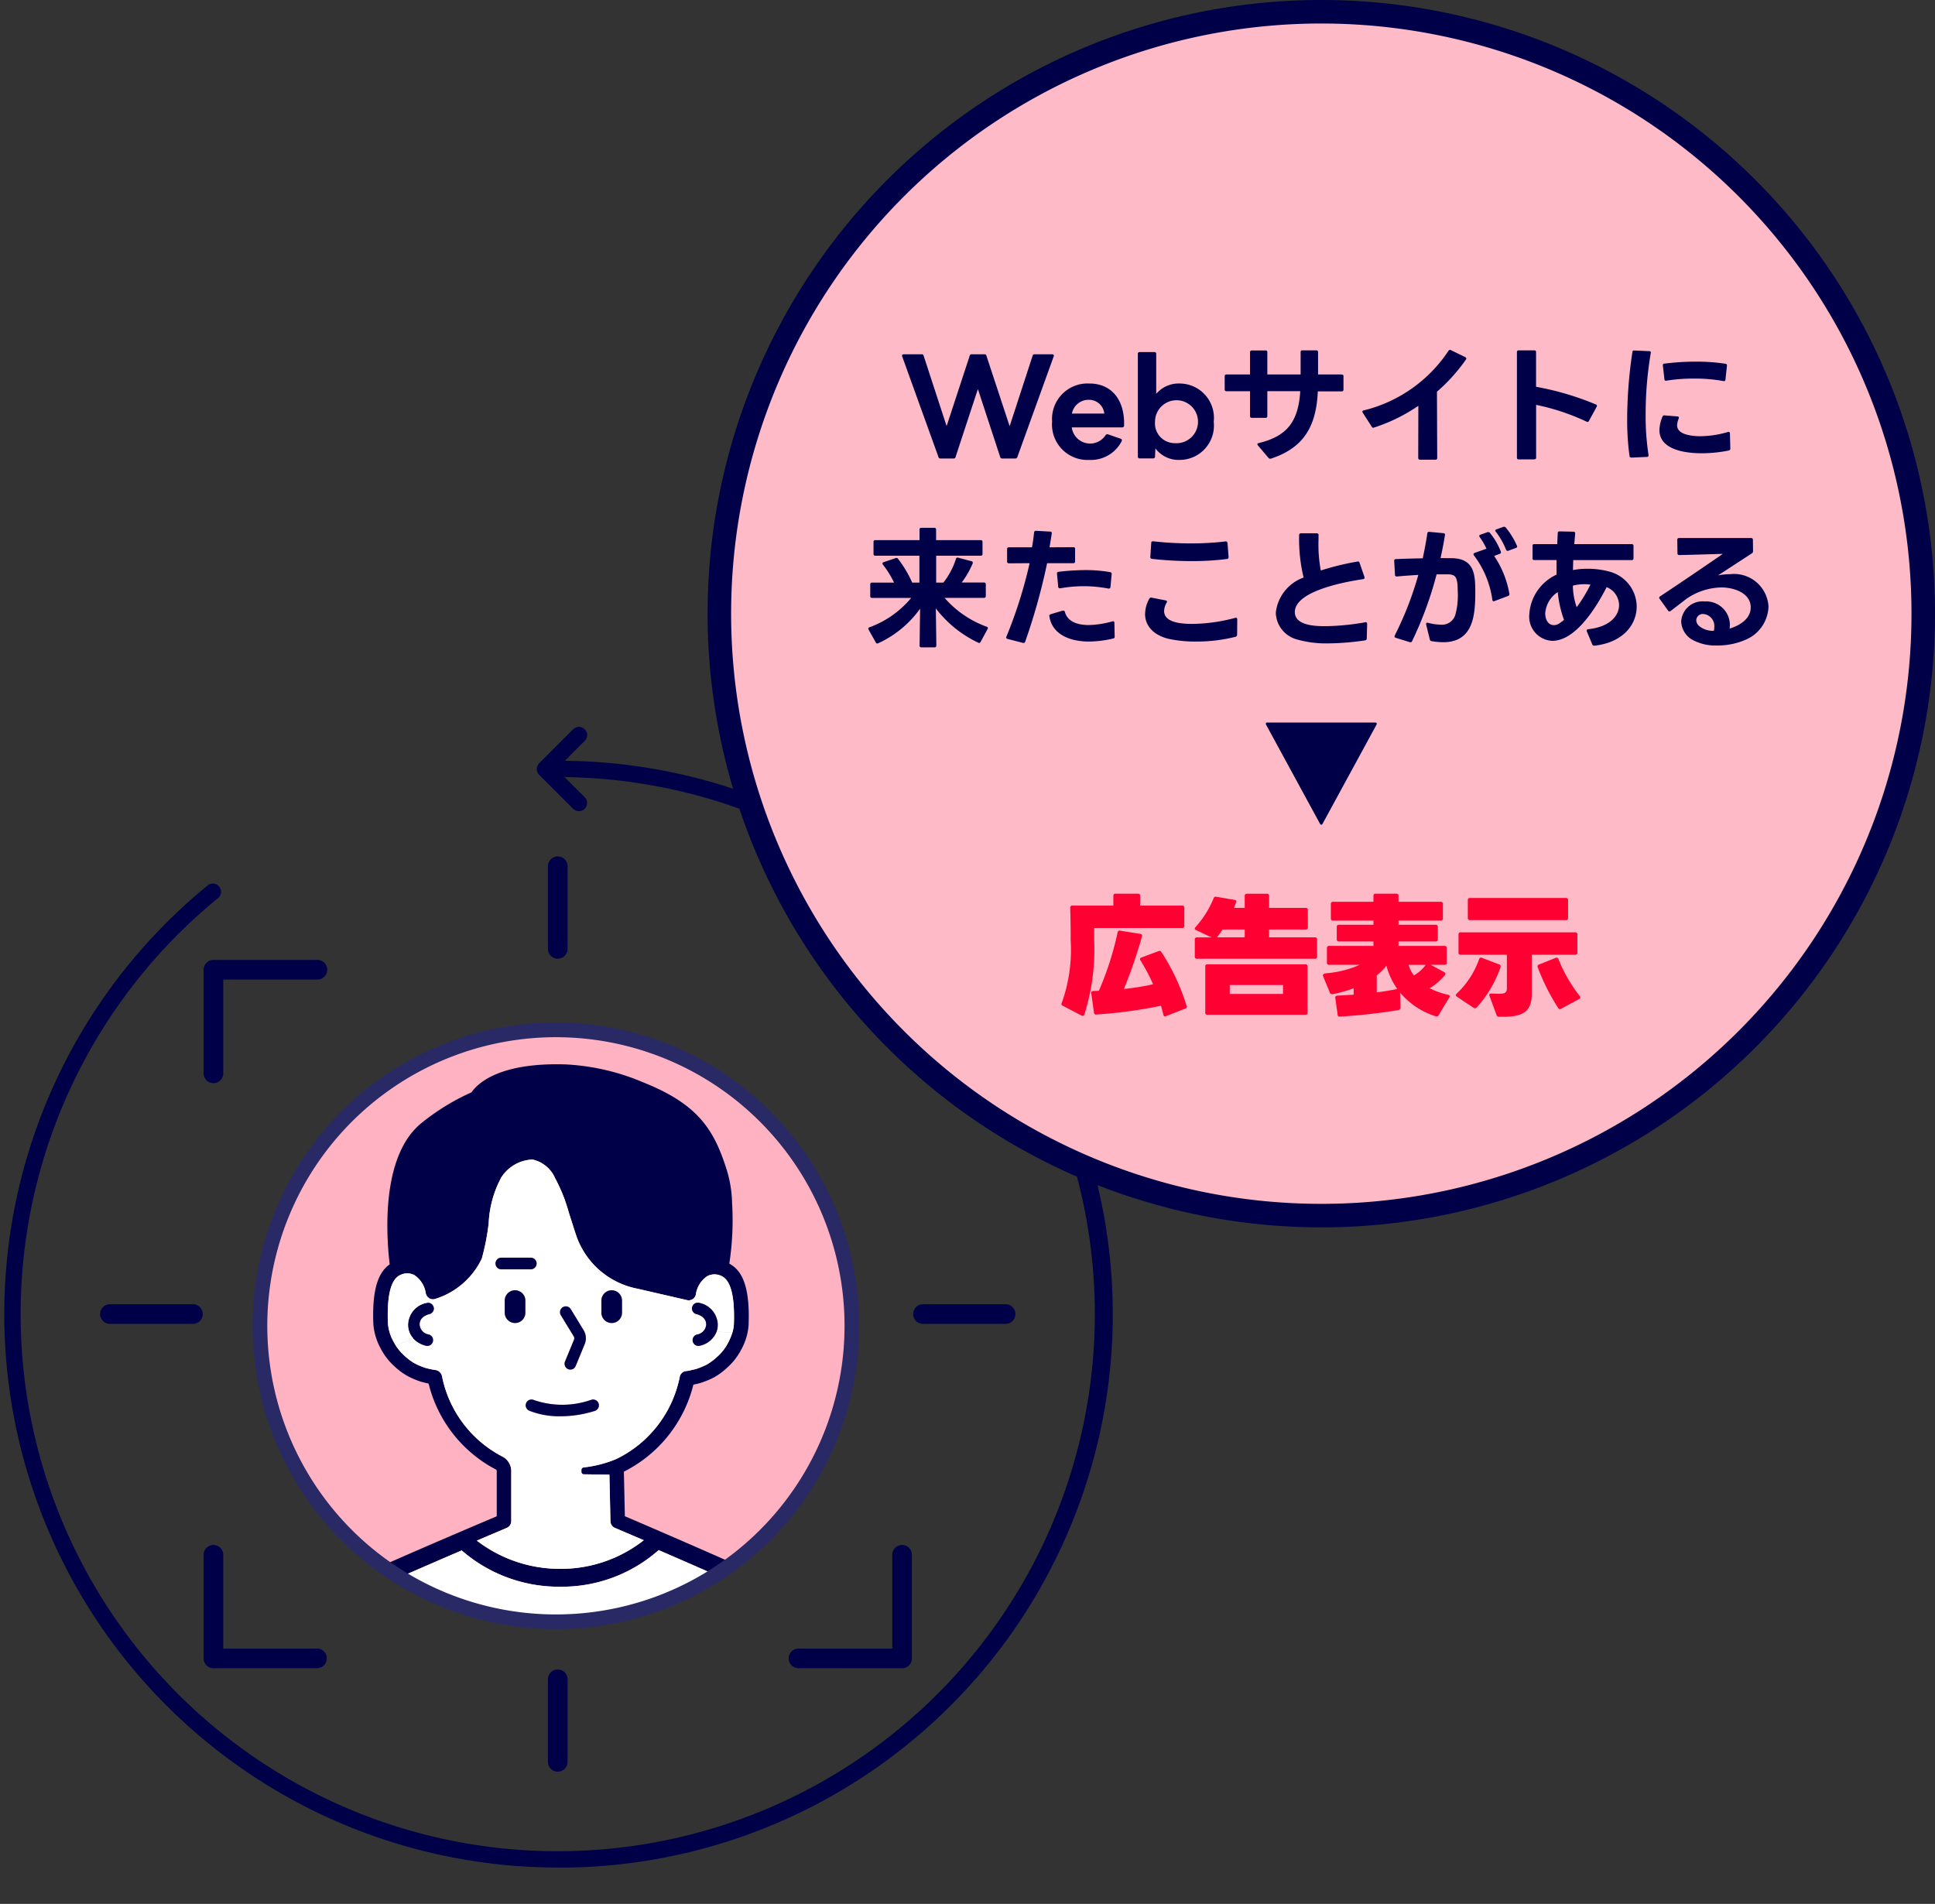 <svg id="グループ_107442" data-name="グループ 107442" xmlns="http://www.w3.org/2000/svg" xmlns:xlink="http://www.w3.org/1999/xlink" width="123.441" height="121.458" viewBox="0 0 123.441 121.458">
  <rect x="0" y="0" width="123.441" height="121.458" fill="#333333" stroke="none"/>
  <defs>
    <clipPath id="clip-path">
      <rect id="長方形_12640" data-name="長方形 12640" width="123.441" height="119.139" fill="none"/>
    </clipPath>
    <clipPath id="clip-path-2">
      <path id="パス_214144" data-name="パス 214144" d="M16.584,84.576A18.881,18.881,0,1,0,35.465,65.7a18.88,18.88,0,0,0-18.881,18.88" fill="none"/>
    </clipPath>
    <clipPath id="clip-path-3">
      <rect id="長方形_12642" data-name="長方形 12642" width="49.604" height="183.468" transform="translate(10.933 67.891)" fill="none"/>
    </clipPath>
    <clipPath id="clip-path-5">
      <rect id="長方形_12643" data-name="長方形 12643" width="123.441" height="121.458" fill="none"/>
    </clipPath>
  </defs>
  <g id="グループ_106879" data-name="グループ 106879">
    <g id="グループ_106878" data-name="グループ 106878" clip-path="url(#clip-path)">
      <path id="パス_214129" data-name="パス 214129" d="M35.582,119.139A35.307,35.307,0,0,1,13.245,56.488a.513.513,0,0,1,.331-.119.523.523,0,0,1,.33.929A34.264,34.264,0,1,0,36.7,49.59l-.693-.022L37.3,50.855a.516.516,0,0,1,.154.369.524.524,0,0,1-.154.371.524.524,0,0,1-.739,0l-2.144-2.143a.631.631,0,0,1-.09-.1l-.049-.1-.031-.121,0-.114.02-.106.042-.1.08-.112,2.174-2.176a.523.523,0,0,1,.739.741l-1.265,1.265.634.018a35.307,35.307,0,0,1-1.085,70.6" fill="#000048"/>
      <path id="パス_214130" data-name="パス 214130" d="M54.345,84.577A18.881,18.881,0,1,1,35.464,65.7,18.881,18.881,0,0,1,54.345,84.577" fill="#ffb2c2"/>
    </g>
  </g>
  <g id="グループ_106885" data-name="グループ 106885">
    <g id="グループ_106884" data-name="グループ 106884" clip-path="url(#clip-path-2)">
      <g id="グループ_106883" data-name="グループ 106883">
        <g id="グループ_106882" data-name="グループ 106882" clip-path="url(#clip-path-3)">
          <g id="グループ_106881" data-name="グループ 106881">
            <g id="グループ_106880" data-name="グループ 106880" clip-path="url(#clip-path-3)">
              <path id="パス_214131" data-name="パス 214131" d="M60.532,126.18a.437.437,0,0,1-.112.363.454.454,0,0,1-.347.161H57.9v-.71h1.639c-.363-2.576-2.027-13.882-3.926-17.527a12.675,12.675,0,0,0-5.357-5.812l-.277-.161c-.826-.5-5.061-2.352-7.962-3.607a9.319,9.319,0,0,1-6.279,2.336,9.44,9.44,0,0,1-6.286-2.316c-2.923,1.255-7.146,3.092-7.967,3.587l-.272.161a12.672,12.672,0,0,0-5.362,5.812c-1.895,3.645-3.563,14.951-3.922,17.527h2.105v.71H11.4a.454.454,0,0,1-.351-.161.465.465,0,0,1-.112-.363c.075-.578,1.883-14.113,4.1-18.361a13.657,13.657,0,0,1,5.713-6.183l.264-.157c1.218-.735,9.044-4.058,10.675-4.747V93.81a.242.242,0,0,0-.046-.058,8.461,8.461,0,0,1-4.3-5.486c-.21-.045-.425-.1-.5-.124a5.23,5.23,0,0,1-.8-.334A4.217,4.217,0,0,1,25.2,87.2a4.037,4.037,0,0,1-.917-1.177,3.828,3.828,0,0,1-.466-1.56c-.1-2.435.417-3.364,1.04-3.8,0-.008,0-.012,0-.02-.235-2.006-.512-6.9,2-8.974a14.4,14.4,0,0,1,3.224-1.985c.351-.516,1.7-1.916,6-1.78a14.447,14.447,0,0,1,4.9,1.123c3.467,1.379,4.52,2.931,5.345,5.494a7.733,7.733,0,0,1,.376,2.209,18.305,18.305,0,0,1-.177,3.884c.705.38,1.337,1.238,1.23,3.913a3.734,3.734,0,0,1-.463,1.56,4.01,4.01,0,0,1-.92,1.177,4.277,4.277,0,0,1-.838.615,5.714,5.714,0,0,1-.805.334c-.074.025-.289.079-.495.12A8.493,8.493,0,0,1,39.8,93.884l.062,2.844c.408.173,1.213.52,2.2.945l.025.013c2.926,1.263,7.463,3.248,8.371,3.793l.268.157a13.7,13.7,0,0,1,5.713,6.183c2.208,4.248,4.016,17.783,4.091,18.361M46.815,84.489c.1-2.733-.594-3.013-.9-3.133a.992.992,0,0,0-.788.05,1.683,1.683,0,0,0-.739,1.184.466.466,0,0,1-.454.363.48.48,0,0,1-.1-.012l-3.154-.726a5.158,5.158,0,0,1-3.938-3.447c-.066-.2-.132-.4-.194-.6l-.264-.821a10.306,10.306,0,0,0-.871-2.184,2.052,2.052,0,0,0-1.445-1.193A2.483,2.483,0,0,0,31.988,75.1a6.751,6.751,0,0,0-.813,2.935,15.054,15.054,0,0,1-.438,2.254,4.9,4.9,0,0,1-2.959,2.572.465.465,0,0,1-.384-.029.474.474,0,0,1-.231-.3,1.69,1.69,0,0,0-.735-1.184.987.987,0,0,0-.793-.05c-.3.12-1,.4-.891,3.129a2.8,2.8,0,0,0,.363,1.172c.045.087.091.169.14.248a3.789,3.789,0,0,0,1.218,1.139,4.645,4.645,0,0,0,.66.277,5.1,5.1,0,0,0,.628.136.5.5,0,0,1,.446.409,7.4,7.4,0,0,0,3.892,5.139,1.043,1.043,0,0,1,.52.867v3.227a.469.469,0,0,1-.285.43c-.024.012-.792.334-1.911.813a8.686,8.686,0,0,0,5.325,1.8,8.552,8.552,0,0,0,5.325-1.825c-1.081-.462-1.816-.78-1.845-.788a.473.473,0,0,1-.281-.417l-.066-2.976-1.634-.025a.152.152,0,0,1-.153-.153v-.124a.155.155,0,0,1,.132-.152,7.651,7.651,0,0,0,2.1-.541h0a7.429,7.429,0,0,0,4.037-5.213.464.464,0,0,1,.462-.4c.071-.008.492-.1.607-.136a4.468,4.468,0,0,0,.665-.277,3.467,3.467,0,0,0,.648-.483,3.076,3.076,0,0,0,.706-.9,3.923,3.923,0,0,0,.268-.635,2.162,2.162,0,0,0,.1-.537" fill="#000048"/>
              <path id="パス_214132" data-name="パス 214132" d="M59.541,125.994h-7.9l-.033-9.44a.474.474,0,0,0-.467-.463.465.465,0,0,0-.462.467l.148,41.088a236.763,236.763,0,0,1-30.19,0l.144-41.088a.464.464,0,1,0-.928,0l-.034,9.44H11.931c.359-2.576,2.027-13.882,3.922-17.527a12.662,12.662,0,0,1,5.362-5.811l.272-.161c.821-.5,5.044-2.333,7.967-3.587a9.445,9.445,0,0,0,6.286,2.315,9.319,9.319,0,0,0,6.279-2.336c2.9,1.255,7.137,3.108,7.962,3.608l.277.161a12.665,12.665,0,0,1,5.357,5.811c1.9,3.645,3.563,14.951,3.926,17.527" fill="#fff"/>
              <path id="パス_214133" data-name="パス 214133" d="M59,161.708a3.792,3.792,0,0,1-.012,3.03l-1.9,4.284a3.085,3.085,0,0,1-2.551,1.825l-.615.053a2.25,2.25,0,0,1-.243.013A2.8,2.8,0,0,1,51.5,169.86l-.24-.3a2.064,2.064,0,0,1-.057-2.485l.817-1.123-.037-2.406a2.664,2.664,0,0,0-.5-1.519l-.6-.855-.306,7.1L47.7,234.807a.47.47,0,0,1-.38.437c-.066.013-.577.1-1.37.19v1.853a1.82,1.82,0,0,1,1.453.921l2.039,3.81a2.969,2.969,0,0,0,.648.565c.128.1.248.182.339.26l2.4,2.027a3.631,3.631,0,0,1,1.048,2.741v.045l-.037.723a1.884,1.884,0,0,1-.681,1.511,7.6,7.6,0,0,1-4.871,1.469,16.271,16.271,0,0,1-3.607-.442,5.87,5.87,0,0,1-2.163-1.271l-3.707-3.339a1.937,1.937,0,0,1-.64-1.441v-2.225a3.844,3.844,0,0,1,.1-.891l.809-3.443a1.369,1.369,0,0,1,.7-.9.935.935,0,0,1,.1-.037v-1.9c0-.02.012-.037.012-.058a14.778,14.778,0,0,1-1.944-.408.462.462,0,0,1-.334-.43l-1.783-51.626-1.784,51.626a.462.462,0,0,1-.334.43,13.825,13.825,0,0,1-1.544.347.524.524,0,0,1,.017.086v1.9a.994.994,0,0,1,.1.037,1.353,1.353,0,0,1,.7.9l.809,3.447a4.012,4.012,0,0,1,.1.891v2.225a1.941,1.941,0,0,1-.644,1.441l-3.7,3.335a5.9,5.9,0,0,1-2.167,1.271,16.264,16.264,0,0,1-3.6.442,7.56,7.56,0,0,1-4.871-1.47,1.879,1.879,0,0,1-.685-1.51l-.037-.723v-.041a3.633,3.633,0,0,1,1.048-2.741l2.4-2.031c.091-.078.211-.165.339-.26a3,3,0,0,0,.648-.565l2.039-3.806a1.813,1.813,0,0,1,1.449-.921v-1.775c-1.02-.1-1.7-.222-1.771-.235a.47.47,0,0,1-.384-.437l-2.864-66.16a2,2,0,0,1-.413.912l-.24.3a2.794,2.794,0,0,1-2.183,1.053,2.164,2.164,0,0,1-.244-.013l-.619-.053a3.085,3.085,0,0,1-2.551-1.825l-1.895-4.284a3.776,3.776,0,0,1-.008-3.03l1.759-4.05a3.025,3.025,0,0,0,.379-1.7L14.036,126.7v-.71h5.787l.033-9.44a.465.465,0,0,1,.929,0l-.144,41.088a236.763,236.763,0,0,0,30.19,0l-.148-41.088a.464.464,0,0,1,.462-.466.473.473,0,0,1,.466.462l.033,9.44H57.9v.71l-1.04,29.258a3.013,3.013,0,0,0,.384,1.7Zm-.863,2.654a2.835,2.835,0,0,0,.009-2.283L56.4,158.038a3.914,3.914,0,0,1-.462-2.109l1.04-29.225H51.648l.112,31.153a.468.468,0,0,1-.429.466c-.108.008-.215.012-.322.021l-.058,1.349a.565.565,0,0,1,.087.083l1.209,1.713a3.638,3.638,0,0,1,.665,2.043l.037,2.58a.983.983,0,0,0,.941,1.086c.669,0,.908-.6.908-1.1l.124-3.728a.453.453,0,0,1,.479-.45.466.466,0,0,1,.45.479l-.124,3.715a1.872,1.872,0,0,1-1.837,2.014,1.784,1.784,0,0,1-1.6-.965l-.334.458a1.133,1.133,0,0,0,.033,1.362l.239.3a1.874,1.874,0,0,0,1.623.694l.619-.054a2.156,2.156,0,0,0,1.779-1.275Zm-5.234,83.992.038-.722a4.606,4.606,0,0,0-.19-1.21,6.7,6.7,0,0,1-4.462,1.243,17.371,17.371,0,0,1-2.783-.248,6.23,6.23,0,0,1-3.108-1.5L39.1,243v1.862a1.006,1.006,0,0,0,.334.751l3.7,3.336a4.951,4.951,0,0,0,1.754,1.06c1.94.45,5.519.937,7.678-.842a.955.955,0,0,0,.342-.776Zm-.643-2.737a.45.45,0,0,0-.038-.037L49.878,243.6c-.017,0-.037,0-.054-.009a7.3,7.3,0,0,0-7.17,1.313l.363.322a5.321,5.321,0,0,0,2.642,1.28c4.458.726,6.142-.438,6.6-.884M46.786,234.39l3.29-75.98c-4.7.326-9.4.441-13.647.441-6.753,0-12.333-.284-14.851-.433l.057,1.337a.459.459,0,0,1,.025.558l3.207,74.077a23.166,23.166,0,0,0,8.26-.19l2.237-64.728a.465.465,0,0,1,.929,0L38.526,234.2a23.166,23.166,0,0,0,8.26.19m1.758,7.925-1.96-3.67a.879.879,0,0,0-.917-.425.173.173,0,0,1-.02,0c-.042.013-.083.025-.124.042a5.543,5.543,0,0,1-4.937-.05.515.515,0,0,0-.173-.033.448.448,0,0,0-.207.05.427.427,0,0,0-.223.285l-.784,3.339,2.749,2.423.008-.012a8.29,8.29,0,0,1,6.588-1.953m-3.525-4.838v-1.952c-.64.049-1.374.087-2.163.087-.656,0-1.349-.029-2.051-.091v1.8a1.268,1.268,0,0,1,.132.038,4.667,4.667,0,0,0,4.082.119m-12.053,7.356v-1.866l-3.31,2.914a6.217,6.217,0,0,1-3.1,1.5,17.32,17.32,0,0,1-2.783.244,6.732,6.732,0,0,1-4.462-1.239,4.784,4.784,0,0,0-.194,1.206l.037.722v.045a.957.957,0,0,0,.347.776c2.159,1.775,5.734,1.288,7.674.838a4.962,4.962,0,0,0,1.754-1.056l3.707-3.336a1.027,1.027,0,0,0,.334-.751m-.1-3.013-.784-3.336a.428.428,0,0,0-.223-.284.445.445,0,0,0-.384-.017,5.558,5.558,0,0,1-4.937.05.4.4,0,0,0-.124-.042s-.012,0-.02-.008a.868.868,0,0,0-.913.429l-1.96,3.67a8.263,8.263,0,0,1,6.583,1.952c.005,0,.009.009.013.009Zm-1.61-4.537v-1.8a23.988,23.988,0,0,1-4.214.075v1.886a4.655,4.655,0,0,0,4.082-.12c.045-.016.091-.024.132-.037m-2.208,7.9.363-.318a7.4,7.4,0,0,0-7.17-1.317c-.016.009-.037,0-.058.013l-2.348,1.981c-.013.012-.025.029-.038.041.463.446,2.147,1.61,6.609.884a5.31,5.31,0,0,0,2.642-1.284m-7.992-77.429-.268-6.2-.334.475a2.712,2.712,0,0,0-.5,1.519l-.033,2.406.814,1.123a2.022,2.022,0,0,1,.317.681m-.334-7.719-.074-1.68c-.314-.021-.492-.033-.508-.033a.467.467,0,0,1-.429-.466l.111-31.153h-4.85L16,155.929a3.863,3.863,0,0,1-.462,2.1l-1.755,4.045a2.855,2.855,0,0,0,.009,2.283l1.894,4.285a2.156,2.156,0,0,0,1.784,1.275l.615.054a1.869,1.869,0,0,0,1.622-.7l.239-.3a1.127,1.127,0,0,0,.033-1.362l-.33-.458a1.786,1.786,0,0,1-1.606.965,1.877,1.877,0,0,1-1.837-2.03l-.119-3.7a.465.465,0,1,1,.929-.029l.119,3.715c0,.52.24,1.115.908,1.115a.983.983,0,0,0,.941-1.086l.038-2.58a3.629,3.629,0,0,1,.664-2.043Z" fill="#000048"/>
              <path id="パス_214134" data-name="パス 214134" d="M45.919,81.356c.3.12,1,.4.9,3.133a2.258,2.258,0,0,1-.1.537l-1-.079a1.322,1.322,0,0,0,.074-.454,1.461,1.461,0,0,0-1.205-1.383.37.37,0,0,0-.351.116l-.3-.273a.467.467,0,0,0,.454-.363,1.683,1.683,0,0,1,.739-1.184.992.992,0,0,1,.788-.05" fill="#fff"/>
              <path id="パス_214135" data-name="パス 214135" d="M45.717,84.947l1,.08a3.84,3.84,0,0,1-.269.634,3.047,3.047,0,0,1-.706.9,3.473,3.473,0,0,1-.648.482,4.418,4.418,0,0,1-.664.278c-.116.037-.537.128-.607.136a.464.464,0,0,0-.462.4,7.43,7.43,0,0,1-4.037,5.214h0a7.662,7.662,0,0,1-2.1.541.155.155,0,0,0-.132.153V93.9a.152.152,0,0,0,.152.153l1.635.025.066,2.976a.471.471,0,0,0,.281.417c.028.008.763.327,1.845.788a8.545,8.545,0,0,1-5.325,1.826,8.68,8.68,0,0,1-5.325-1.8c1.119-.48,1.886-.8,1.911-.814a.468.468,0,0,0,.285-.43V93.809a1.046,1.046,0,0,0-.52-.866A7.4,7.4,0,0,1,28.2,87.805a.5.5,0,0,0-.445-.41,5.282,5.282,0,0,1-.628-.135,4.669,4.669,0,0,1-.66-.278,3.214,3.214,0,0,1-.648-.479,3.312,3.312,0,0,1-.57-.659L26.37,85.4a1.609,1.609,0,0,0,.821.458.213.213,0,0,0,.07.008.37.37,0,0,0,.075-.733.687.687,0,0,1-.566-.637c0-.5.549-.639.615-.656a.375.375,0,0,0,.289-.437.38.38,0,0,0-.367-.3l.086-.271a.469.469,0,0,0,.384.028,4.9,4.9,0,0,0,2.96-2.571,15.068,15.068,0,0,0,.438-2.255,6.755,6.755,0,0,1,.813-2.935,2.486,2.486,0,0,1,1.981-1.127,2.057,2.057,0,0,1,1.445,1.194,10.405,10.405,0,0,1,.871,2.183l.264.821c.062.2.128.4.194.6a5.153,5.153,0,0,0,3.938,3.446l3.153.727a.5.5,0,0,0,.1.012l.3.274a.422.422,0,0,0-.087.173.371.371,0,0,0,.289.437c.062.017.611.149.611.656a.688.688,0,0,1-.561.637.37.37,0,0,0,.07.733.234.234,0,0,0,.074-.008,1.466,1.466,0,0,0,1.086-.908m-6.035-1.23v-.772a.659.659,0,0,0-1.317,0v.772a.659.659,0,1,0,1.317,0m-1.734,6.291a.372.372,0,1,0-.223-.71,5.543,5.543,0,0,1-3.665.016.373.373,0,0,0-.31.678,5.244,5.244,0,0,0,2.027.358,7.264,7.264,0,0,0,2.171-.342M37.3,85.753a.991.991,0,0,0-.066-.888l-.813-1.334a.373.373,0,0,0-.636.388l.813,1.334a.242.242,0,0,1,.017.214l-.574,1.392a.375.375,0,0,0,.2.487.326.326,0,0,0,.141.028.368.368,0,0,0,.342-.231Zm-3.067-5.148a.369.369,0,0,0-.371-.371H31.979a.371.371,0,0,0,0,.743h1.883a.37.37,0,0,0,.371-.372m-.718,3.112v-.772a.659.659,0,0,0-1.317,0v.772a.659.659,0,1,0,1.317,0" fill="#fff"/>
              <path id="パス_214136" data-name="パス 214136" d="M45.791,84.494a1.322,1.322,0,0,1-.074.454,1.468,1.468,0,0,1-1.086.908.234.234,0,0,1-.074.008.37.37,0,0,1-.07-.734.686.686,0,0,0,.561-.636c0-.508-.549-.64-.611-.656a.372.372,0,0,1-.289-.438.435.435,0,0,1,.087-.173.37.37,0,0,1,.351-.116,1.461,1.461,0,0,1,1.205,1.383" fill="#000048"/>
              <path id="パス_214137" data-name="パス 214137" d="M39.682,82.946v.772a.659.659,0,1,1-1.317,0v-.772a.659.659,0,0,1,1.317,0" fill="#000048"/>
              <path id="パス_214138" data-name="パス 214138" d="M38.192,89.542a.374.374,0,0,1-.244.466,7.269,7.269,0,0,1-2.171.343,5.2,5.2,0,0,1-2.026-.359.374.374,0,0,1-.182-.495.369.369,0,0,1,.491-.182,5.565,5.565,0,0,0,3.666-.017.372.372,0,0,1,.466.244" fill="#000048"/>
              <path id="パス_214139" data-name="パス 214139" d="M37.234,84.865a.989.989,0,0,1,.066.887l-.574,1.392a.37.37,0,0,1-.342.231.343.343,0,0,1-.141-.029.374.374,0,0,1-.2-.487l.574-1.391a.247.247,0,0,0-.017-.215l-.813-1.333a.373.373,0,1,1,.636-.388Z" fill="#000048"/>
              <path id="パス_214140" data-name="パス 214140" d="M33.862,80.234a.371.371,0,0,1,0,.743H31.98a.371.371,0,1,1,0-.743Z" fill="#000048"/>
              <path id="パス_214141" data-name="パス 214141" d="M33.515,82.946v.772a.659.659,0,1,1-1.317,0v-.772a.659.659,0,0,1,1.317,0" fill="#000048"/>
              <path id="パス_214142" data-name="パス 214142" d="M27.674,83.4a.376.376,0,0,1-.289.438c-.066.016-.615.152-.615.656a.685.685,0,0,0,.566.636.371.371,0,0,1-.075.734.21.21,0,0,1-.07-.008,1.617,1.617,0,0,1-.821-.458,1.293,1.293,0,0,1-.343-.9,1.461,1.461,0,0,1,1.2-1.383.478.478,0,0,1,.075-.008.379.379,0,0,1,.367.3" fill="#000048"/>
              <path id="パス_214143" data-name="パス 214143" d="M27.394,82.83l-.087.272a.482.482,0,0,0-.074.009,1.46,1.46,0,0,0-1.2,1.382,1.293,1.293,0,0,0,.342.9l-1.122.446c-.05-.078-.095-.161-.141-.247a2.8,2.8,0,0,1-.363-1.173c-.107-2.732.594-3.009.892-3.129a.985.985,0,0,1,.792.05,1.684,1.684,0,0,1,.735,1.185.472.472,0,0,0,.231.3" fill="#fff"/>
            </g>
          </g>
        </g>
      </g>
    </g>
  </g>
  <g id="グループ_106886" data-name="グループ 106886" clip-path="url(#clip-path-5)">
    <path id="パス_214145" data-name="パス 214145" d="M54.345,84.577A18.881,18.881,0,1,1,35.464,65.7,18.881,18.881,0,0,1,54.345,84.577Z" fill="none" stroke="#292965" stroke-miterlimit="10" stroke-width="0.937"/>
    <path id="パス_214146" data-name="パス 214146" d="M35.582,61.159a.626.626,0,0,1-.626-.626V55.262a.626.626,0,0,1,1.252,0v5.271a.626.626,0,0,1-.626.626" fill="#000048"/>
    <path id="パス_214147" data-name="パス 214147" d="M58.88,84.456a.625.625,0,1,1,0-1.251h5.272a.625.625,0,1,1,0,1.251Z" fill="#000048"/>
    <path id="パス_214148" data-name="パス 214148" d="M13.616,69.1a.626.626,0,0,1-.626-.626V61.866a.626.626,0,0,1,.626-.626h6.608a.626.626,0,1,1,0,1.251H14.242v5.983a.626.626,0,0,1-.626.626" fill="#000048"/>
    <path id="パス_214149" data-name="パス 214149" d="M50.939,106.423a.626.626,0,0,1,0-1.252h5.982V99.189a.626.626,0,0,1,1.253,0V105.8a.626.626,0,0,1-.626.626Z" fill="#000048"/>
    <path id="パス_214150" data-name="パス 214150" d="M7.012,84.456a.625.625,0,1,1,0-1.251h5.271a.626.626,0,1,1,0,1.251Z" fill="#000048"/>
    <path id="パス_214151" data-name="パス 214151" d="M13.616,106.423a.626.626,0,0,1-.626-.626V99.189a.626.626,0,0,1,1.252,0v5.982h5.982a.626.626,0,1,1,0,1.252Z" fill="#000048"/>
    <path id="パス_214152" data-name="パス 214152" d="M35.582,113.027a.626.626,0,0,1-.626-.625V107.13a.626.626,0,0,1,1.252,0V112.4a.626.626,0,0,1-.626.625" fill="#000048"/>
    <path id="パス_214153" data-name="パス 214153" d="M122.691,39.151A38.4,38.4,0,1,1,84.29.75a38.4,38.4,0,0,1,38.4,38.4" fill="#ffbac8"/>
    <path id="パス_214154" data-name="パス 214154" d="M122.691,39.151A38.4,38.4,0,1,1,84.29.75,38.4,38.4,0,0,1,122.691,39.151Z" fill="none" stroke="#000048" stroke-miterlimit="10" stroke-width="1.5"/>
    <path id="パス_214155" data-name="パス 214155" d="M59.869,29.158l-2.316-6.422a.087.087,0,0,1-.009-.042c0-.058.042-.092.109-.092H58.8a.112.112,0,0,1,.125.1l1.463,4.482L61.859,22.7a.117.117,0,0,1,.125-.1h.82a.117.117,0,0,1,.125.1l1.48,4.49,1.463-4.49A.118.118,0,0,1,66,22.6h1.121c.083,0,.133.059.1.134L64.9,29.158a.128.128,0,0,1-.134.092h-.837a.118.118,0,0,1-.125-.1l-1.421-4.331-1.422,4.331a.117.117,0,0,1-.125.1H60a.127.127,0,0,1-.134-.092" fill="#000048"/>
    <path id="パス_214156" data-name="パス 214156" d="M67.119,26.907a2.265,2.265,0,0,1,2.375-2.441c1.438,0,2.265,1.07,2.216,2.685a.117.117,0,0,1-.126.116H68.373a1.179,1.179,0,0,0,2.157.494.133.133,0,0,1,.159-.051l.8.277a.107.107,0,0,1,.067.159,2.205,2.205,0,0,1-2.065,1.195,2.263,2.263,0,0,1-2.375-2.434m2.366-1.4a1.077,1.077,0,0,0-1.1.878h2.065a.973.973,0,0,0-.97-.878" fill="#000048"/>
    <path id="パス_214157" data-name="パス 214157" d="M73.708,28.6l-.025.527a.112.112,0,0,1-.125.118h-.853a.106.106,0,0,1-.117-.118V22.577a.106.106,0,0,1,.117-.118h.936a.107.107,0,0,1,.118.118v2.549a1.873,1.873,0,0,1,1.479-.66,2.194,2.194,0,0,1,2.191,2.442,2.191,2.191,0,0,1-2.191,2.433,1.842,1.842,0,0,1-1.53-.736m1.238-.334a1.371,1.371,0,1,0-1.263-1.363,1.26,1.26,0,0,0,1.263,1.363" fill="#000048"/>
    <path id="パス_214158" data-name="パス 214158" d="M80.925,29.216l-.677-.8a.1.1,0,0,1-.034-.075c0-.033.025-.059.084-.075,1.789-.435,2.525-1.338,2.65-3.312h-2.1V26.54c0,.075-.033.116-.117.116h-.87a.105.105,0,0,1-.117-.116V24.959h-1.5a.106.106,0,0,1-.117-.117v-.836a.106.106,0,0,1,.117-.117h1.5V22.476a.106.106,0,0,1,.117-.117h.87a.1.1,0,0,1,.117.117v1.413h2.124V22.468a.1.1,0,0,1,.117-.117h.878a.106.106,0,0,1,.117.117v1.421h1.505a.106.106,0,0,1,.117.117v.845a.106.106,0,0,1-.117.117H84.069c-.1,2.232-.894,3.6-2.985,4.289l-.05.009a.15.15,0,0,1-.109-.05" fill="#000048"/>
    <path id="パス_214159" data-name="パス 214159" d="M91.569,29.325h-.978a.105.105,0,0,1-.117-.117l.008-3.32a10.928,10.928,0,0,1-2.826,1.388.1.1,0,0,1-.05.009.1.1,0,0,1-.1-.067l-.569-.886a.136.136,0,0,1-.025-.068c0-.042.033-.075.092-.084a9.08,9.08,0,0,0,5.4-3.8.112.112,0,0,1,.159-.041l.912.442c.041.026.067.051.067.093a.13.13,0,0,1-.026.066,11.246,11.246,0,0,1-1.847,2.049l.016,4.223a.106.106,0,0,1-.117.117" fill="#000048"/>
    <path id="パス_214160" data-name="パス 214160" d="M97.874,29.308h-.986c-.076,0-.118-.033-.118-.117V22.468c0-.084.042-.117.118-.117h.986a.1.1,0,0,1,.117.117v2.207A18.171,18.171,0,0,1,101.8,25.8a.1.1,0,0,1,.075.092.142.142,0,0,1-.017.058l-.493.9a.1.1,0,0,1-.151.05,14.158,14.158,0,0,0-3.219-1.071v3.354a.1.1,0,0,1-.117.117" fill="#000048"/>
    <path id="パス_214161" data-name="パス 214161" d="M103.953,29.091a16.929,16.929,0,0,1-.15-2.359,29.194,29.194,0,0,1,.334-4.272.1.1,0,0,1,.126-.1l.945.042a.092.092,0,0,1,.1.126,23.175,23.175,0,0,0-.326,3.921,16.049,16.049,0,0,0,.184,2.576v.025c0,.058-.033.1-.109.1l-.97.042h-.008a.119.119,0,0,1-.126-.1m2.1-2.509a.127.127,0,0,1,.142-.083l.819.066c.083.009.109.059.075.143a1.183,1.183,0,0,0-.1.426c0,.627,1.045.694,1.488.694a6.476,6.476,0,0,0,1.748-.268.094.094,0,0,1,.042-.008c.058,0,.092.034.092.1l.025.953v.018a.119.119,0,0,1-.1.117,8.779,8.779,0,0,1-1.73.175c-.97,0-2.693-.193-2.693-1.48a2.364,2.364,0,0,1,.193-.853m.125-3.386a16.02,16.02,0,0,1,2.015-.126,12.343,12.343,0,0,1,1.873.134.107.107,0,0,1,.1.134l-.092.87a.1.1,0,0,1-.133.1,10.2,10.2,0,0,0-1.882-.158,10.915,10.915,0,0,0-1.756.134l-.025.008h-.008a.1.1,0,0,1-.092-.109l-.1-.861V23.3a.1.1,0,0,1,.1-.108" fill="#000048"/>
    <path id="パス_214162" data-name="パス 214162" d="M55.516,38.027v-.744a.106.106,0,0,1,.117-.117h1.4a5.892,5.892,0,0,0-.711-1.146.13.13,0,0,1-.025-.075c0-.033.025-.066.075-.083l.77-.26a.108.108,0,0,1,.05-.008c.042,0,.067.025.1.058a7.437,7.437,0,0,1,.9,1.514h.46V35.452H55.842a.106.106,0,0,1-.117-.117v-.761a.106.106,0,0,1,.117-.117H58.66v-.669a.106.106,0,0,1,.117-.117H59.6a.105.105,0,0,1,.117.117v.669h2.843a.106.106,0,0,1,.118.117v.761a.106.106,0,0,1-.118.117H59.722v1.714h.46a4.775,4.775,0,0,0,.8-1.505.106.106,0,0,1,.142-.084l.853.226c.075.017.1.083.067.159a5.789,5.789,0,0,1-.694,1.2h1.421a.106.106,0,0,1,.117.117v.744a.106.106,0,0,1-.117.117H60.257a6.5,6.5,0,0,0,2.684,1.84.093.093,0,0,1,.059.15l-.443.82a.1.1,0,0,1-.151.05A7.326,7.326,0,0,1,59.7,38.813l.033,2.366a.106.106,0,0,1-.116.118h-.837a.106.106,0,0,1-.117-.118l.034-2.349a6.711,6.711,0,0,1-2.676,2.208.219.219,0,0,1-.059.016c-.042,0-.067-.025-.091-.067l-.46-.819a.111.111,0,0,1-.017-.067c0-.042.025-.067.075-.084a6.221,6.221,0,0,0,2.659-1.873H55.633a.106.106,0,0,1-.117-.117" fill="#000048"/>
    <path id="パス_214163" data-name="パス 214163" d="M65.249,41.012l-.97-.251a.1.1,0,0,1-.075-.15,29.257,29.257,0,0,0,1.48-4.683l-1.321.009a.106.106,0,0,1-.117-.117v-.786a.106.106,0,0,1,.117-.118h1.471c.059-.317.1-.635.134-.945a.11.11,0,0,1,.125-.108l.895.05a.1.1,0,0,1,.109.125l-.142.878,1.522-.008a.1.1,0,0,1,.108.117v.786a.106.106,0,0,1-.117.117H66.8a39.227,39.227,0,0,1-1.4,5.009.11.11,0,0,1-.142.075m1.781-1.831.753-.226h.041a.1.1,0,0,1,.1.083c.184.678.911.837,1.53.837a6.07,6.07,0,0,0,1.5-.234A.071.071,0,0,1,71,39.632c.059,0,.092.033.092.11l.017.869a.113.113,0,0,1-.1.125,7.01,7.01,0,0,1-1.555.192c-1.079,0-2.316-.384-2.509-1.6-.008-.008-.008-.017-.008-.034a.115.115,0,0,1,.092-.108m.51-2.709a15.227,15.227,0,0,1,1.723-.109,8.921,8.921,0,0,1,1.563.133.107.107,0,0,1,.092.134l-.075.812a.107.107,0,0,1-.134.1,8.391,8.391,0,0,0-1.555-.15,8.676,8.676,0,0,0-1.513.133h-.034c-.059,0-.092-.033-.1-.1l-.076-.819v-.017a.107.107,0,0,1,.109-.117" fill="#000048"/>
    <path id="パス_214164" data-name="パス 214164" d="M73.05,39.165a2.049,2.049,0,0,1,.268-.97.125.125,0,0,1,.151-.067l.894.175c.059.008.084.042.084.083a.133.133,0,0,1-.025.068,1.1,1.1,0,0,0-.159.526c0,.8,1.28.821,1.84.821a10.769,10.769,0,0,0,2.692-.385l.042-.009c.059,0,.092.042.092.108l-.008.979a.135.135,0,0,1-.118.134,10.132,10.132,0,0,1-2.508.3,7.925,7.925,0,0,1-1.747-.174c-1-.243-1.5-.862-1.5-1.589m.519-4.633a21.649,21.649,0,0,0,2.425.134,18.263,18.263,0,0,0,2.182-.125H78.2c.066,0,.1.041.108.108l.067.878v.017a.106.106,0,0,1-.1.117,17.14,17.14,0,0,1-2.233.134,22.229,22.229,0,0,1-2.558-.143.111.111,0,0,1-.1-.133l.059-.886c0-.076.05-.109.125-.1" fill="#000048"/>
    <path id="パス_214165" data-name="パス 214165" d="M87.082,40.853a16.792,16.792,0,0,1-2.358.192,6.746,6.746,0,0,1-1.982-.251,1.816,1.816,0,0,1-1.354-1.7,2.689,2.689,0,0,1,1.773-2.249,10.515,10.515,0,0,1-.285-2.7.112.112,0,0,1,.117-.125H84a.112.112,0,0,1,.117.125l-.008.435a8.9,8.9,0,0,0,.15,1.815,16.73,16.73,0,0,1,2.333-.569l.034-.008h.008c.05,0,.084.033.1.092l.31.894.008.051c0,.05-.034.083-.092.092-.962.141-4.357.718-4.357,2.1,0,.878,1.355.9,1.957.9A15.714,15.714,0,0,0,87.09,39.7l.034-.009c.059,0,.092.042.092.117l-.025.92a.12.12,0,0,1-.109.125" fill="#000048"/>
    <path id="パス_214166" data-name="パス 214166" d="M89.047,35.669c.518-.025,1.12-.042,1.714-.05.117-.543.217-1.071.293-1.589a.11.11,0,0,1,.134-.1l.886.083c.083.009.117.051.108.109-.075.468-.167.961-.284,1.48l.794.009c1.38.058,1.422,1.087,1.422,2.165,0,1.471-.125,3.194-2.048,3.194a4.575,4.575,0,0,1-.728-.066.133.133,0,0,1-.125-.11l-.235-.953V39.8c0-.058.042-.093.126-.067a3.384,3.384,0,0,0,.794.117.889.889,0,0,0,.945-.636A4.669,4.669,0,0,0,93,37.86l-.017-.527c-.05-.544-.167-.677-.6-.694h-.736A23.363,23.363,0,0,1,90.084,40.9a.118.118,0,0,1-.151.066l-.886-.275c-.059-.017-.084-.051-.084-.092a.184.184,0,0,1,.017-.067,21.291,21.291,0,0,0,1.5-3.855c-.435.024-.911.059-1.371.1H89.1a.1.1,0,0,1-.109-.109l-.05-.894a.1.1,0,0,1,.109-.109m5.025-.393.753-.268a4.449,4.449,0,0,0-.435-.744.132.132,0,0,1-.025-.075c0-.033.025-.059.075-.075l.443-.159a.132.132,0,0,1,.059-.008.144.144,0,0,1,.1.049,4.374,4.374,0,0,1,.7,1.2l.008.041a.1.1,0,0,1-.083.1l-.352.134a6.2,6.2,0,0,1,.97,2.408.034.034,0,0,1,.008.026.126.126,0,0,1-.083.117l-.87.326a.119.119,0,0,1-.05.017c-.05,0-.083-.034-.092-.1a6.052,6.052,0,0,0-1.171-2.826A.159.159,0,0,1,94,35.36a.1.1,0,0,1,.075-.084m2.1-.134a.112.112,0,0,1-.1-.075,4.691,4.691,0,0,0-.652-1.146.1.1,0,0,1-.034-.075c0-.033.025-.058.076-.075l.434-.159a.151.151,0,0,1,.059-.008.145.145,0,0,1,.1.05,5,5,0,0,1,.711,1.154.2.2,0,0,1,.016.059c0,.041-.025.075-.083.091l-.477.176a.108.108,0,0,1-.05.008" fill="#000048"/>
    <path id="パス_214167" data-name="パス 214167" d="M101.573,41.1l-.343-.819a.112.112,0,0,1-.008-.05c0-.051.033-.084.1-.092,1.372-.142,1.965-.861,1.965-1.539a1.263,1.263,0,0,0-.794-1.145c-.594,1.17-1.932,3.428-3.47,3.428A1.543,1.543,0,0,1,97.559,39.2a2.986,2.986,0,0,1,1.74-2.542v-.928H97.886a.1.1,0,0,1-.118-.117v-.786a.1.1,0,0,1,.118-.117h1.455l.033-.7A.106.106,0,0,1,99.5,33.9l.87.018c.084,0,.117.049.117.125l-.058.669h3.662a.106.106,0,0,1,.117.117v.786a.106.106,0,0,1-.117.117h-3.729l-.017.635a4.9,4.9,0,0,1,.936-.083,5.281,5.281,0,0,1,1.43.192,2.329,2.329,0,0,1,1.7,2.216c0,1.137-.845,2.291-2.693,2.5H101.7a.125.125,0,0,1-.126-.084m-2.442-1.228a.615.615,0,0,0,.343-.11,3.136,3.136,0,0,0,.3-.225,7.131,7.131,0,0,1-.4-1.773,1.77,1.77,0,0,0-.8,1.362c0,.344.159.746.56.746m1.447-1.146a9.068,9.068,0,0,0,.878-1.438,3.025,3.025,0,0,0-.385-.026,2.937,2.937,0,0,0-.736.092,4.344,4.344,0,0,0,.243,1.372" fill="#000048"/>
    <path id="パス_214168" data-name="パス 214168" d="M106.507,39.005a.115.115,0,0,1-.092-.049l-.535-.744a.155.155,0,0,1-.034-.076.125.125,0,0,1,.059-.092c1.614-1.071,2.843-1.915,4-2.709-.928.025-1.9.058-2.776.075a.106.106,0,0,1-.117-.117L107,34.44a.106.106,0,0,1,.117-.117h4.591a.106.106,0,0,1,.117.117l.008.719a.154.154,0,0,1-.075.142L109.6,36.706a4.073,4.073,0,0,1,.769-.076,2.2,2.2,0,0,1,2.45,2.066,2.375,2.375,0,0,1-1.363,2.074,4.479,4.479,0,0,1-1.915.409,3.045,3.045,0,0,1-1.614-.384,1.4,1.4,0,0,1-.677-1.163,1.361,1.361,0,0,1,1.5-1.262,1.508,1.508,0,0,1,1.589,1.731c.627-.192,1.346-.61,1.346-1.354,0-.929-1.1-1.272-1.865-1.272a4.051,4.051,0,0,0-2.249.737l-.986.76a.131.131,0,0,1-.084.033m1.9.937a1.386,1.386,0,0,0,.928.3.959.959,0,0,0,.033-.259.763.763,0,0,0-.7-.812.413.413,0,0,0-.451.394.493.493,0,0,0,.192.376" fill="#000048"/>
    <path id="パス_214169" data-name="パス 214169" d="M80.753,46.169c0-.05.025-.075.092-.075h6.89c.067,0,.092.025.092.075a.106.106,0,0,1-.017.066l-3.436,6.314a.1.1,0,0,1-.084.067.122.122,0,0,1-.084-.067L80.77,46.235a.107.107,0,0,1-.017-.066" fill="#000048"/>
    <path id="パス_214170" data-name="パス 214170" d="M72.734,57.146v.627h2.684a.123.123,0,0,1,.133.135V59.07a.122.122,0,0,1-.133.133H69.8v.745a13.724,13.724,0,0,1-.626,4.774.112.112,0,0,1-.176.066l-1.2-.627a.116.116,0,0,1-.066-.175,10.047,10.047,0,0,0,.568-4.038c.008-.544-.008-1.448-.025-2.04a.12.12,0,0,1,.134-.135h2.617v-.627a.119.119,0,0,1,.134-.134H72.6a.124.124,0,0,1,.134.134m2.876,7.2-1.229.477c-.083.033-.142,0-.167-.093-.042-.184-.092-.376-.151-.569a29.829,29.829,0,0,1-4.122.561.124.124,0,0,1-.151-.117l-.175-1.246c-.017-.092.05-.142.175-.142.1,0,.209,0,.31-.009a19.458,19.458,0,0,0,1.2-3.737.113.113,0,0,1,.15-.1l1.3.209c.092.017.125.067.1.16a29.923,29.923,0,0,1-1.153,3.352,16.182,16.182,0,0,0,1.864-.3,11.853,11.853,0,0,0-.811-1.53.157.157,0,0,1-.025-.075c0-.042.025-.075.083-.1l1.1-.409a.132.132,0,0,1,.176.05,13.434,13.434,0,0,1,1.613,3.445.133.133,0,0,1-.083.176" fill="#f03"/>
    <path id="パス_214171" data-name="パス 214171" d="M76.22,61.035v-1.1a.123.123,0,0,1,.134-.134h.936l-.994-.468c-.051-.026-.076-.059-.076-.092a.153.153,0,0,1,.042-.092A6.338,6.338,0,0,0,77.424,57.3a.132.132,0,0,1,.168-.091l1.17.2c.092.016.126.075.092.158l-.133.352h.685v-.77a.124.124,0,0,1,.134-.134h1.287a.124.124,0,0,1,.134.134v.77H83.3a.122.122,0,0,1,.133.133v1.113a.122.122,0,0,1-.133.133H80.961v.5h2.927a.124.124,0,0,1,.134.134v1.1a.123.123,0,0,1-.134.133H76.354a.122.122,0,0,1-.134-.133m.669,3.57V61.654a.124.124,0,0,1,.134-.135h6.255a.124.124,0,0,1,.133.135v2.951a.123.123,0,0,1-.133.134H77.023a.123.123,0,0,1-.134-.134m.745-4.808h1.772v-.5H77.993a5.37,5.37,0,0,1-.359.5m4.213,3.043H78.452v.569h3.395Z" fill="#f03"/>
    <path id="パス_214172" data-name="パス 214172" d="M87.752,57.012h1.329a.124.124,0,0,1,.134.134v.385h2.7a.123.123,0,0,1,.133.134v.928a.123.123,0,0,1-.133.134h-2.7v.268h2.374a.122.122,0,0,1,.134.133v.8a.124.124,0,0,1-.134.134H89.215v.284h2.943a.123.123,0,0,1,.134.134v.936a.124.124,0,0,1-.134.134h-.886l.861.468a.124.124,0,0,1,.075.109.133.133,0,0,1-.033.083,3.866,3.866,0,0,1-.97.836,4.977,4.977,0,0,0,1.179.419c.067.017.1.05.1.092a.136.136,0,0,1-.026.075l-.685,1.137a.138.138,0,0,1-.176.067,4.893,4.893,0,0,1-2.283-1.513l.025.962a.14.14,0,0,1-.117.15,35.078,35.078,0,0,1-3.746.418.117.117,0,0,1-.142-.117l-.151-1.071c-.016-.091.042-.15.151-.15l1.02-.059v-.41a8.066,8.066,0,0,1-1.346.377.14.14,0,0,1-.168-.092l-.442-1.07c-.034-.093.058-.159.25-.176a6.389,6.389,0,0,0,2.091-.535H84.783a.124.124,0,0,1-.134-.134v-.936a.123.123,0,0,1,.134-.134h2.835v-.284H85.41a.124.124,0,0,1-.134-.134v-.8a.122.122,0,0,1,.134-.133h2.208v-.268H85.034a.124.124,0,0,1-.134-.134v-.928a.124.124,0,0,1,.134-.134h2.584v-.385a.124.124,0,0,1,.134-.134m1.388,6.079a4.5,4.5,0,0,1-.695-1.488,3.584,3.584,0,0,1-.618.619v1.087c.468-.058.92-.134,1.313-.218m1.053-.861a2.465,2.465,0,0,0,.761-.677h-1.1a2.252,2.252,0,0,0,.343.677" fill="#f03"/>
    <path id="パス_214173" data-name="パス 214173" d="M95.728,61.695a7.508,7.508,0,0,1-1.53,2.584.174.174,0,0,1-.1.042A.159.159,0,0,1,94,64.287l-1.07-.711a.107.107,0,0,1-.059-.091.15.15,0,0,1,.051-.093,5.536,5.536,0,0,0,1.438-2.207.115.115,0,0,1,.167-.084l1.113.427a.122.122,0,0,1,.083.167m4.766-.787H97.718V63.4c0,1.213-.635,1.5-2.091,1.463a.147.147,0,0,1-.158-.109l-.452-1.228a.118.118,0,0,1-.008-.051c0-.084.067-.092.134-.092l.46.017c.451,0,.526-.092.526-.385V60.908H93.178a.122.122,0,0,1-.134-.133V59.613a.124.124,0,0,1,.134-.134h7.316a.124.124,0,0,1,.134.134v1.162a.122.122,0,0,1-.134.133M99.9,58.7H93.771a.122.122,0,0,1-.133-.133V57.422a.123.123,0,0,1,.133-.134H99.9a.123.123,0,0,1,.134.134v1.146a.122.122,0,0,1-.134.133m.912,4.934a.115.115,0,0,1-.075.1l-1.146.618a.121.121,0,0,1-.184-.042A13.41,13.41,0,0,1,98.094,61.7a.12.12,0,0,1,.084-.167l1.062-.426a.119.119,0,0,1,.176.075,9.7,9.7,0,0,0,1.363,2.366.135.135,0,0,1,.033.084" fill="#f03"/>
  </g>
</svg>
